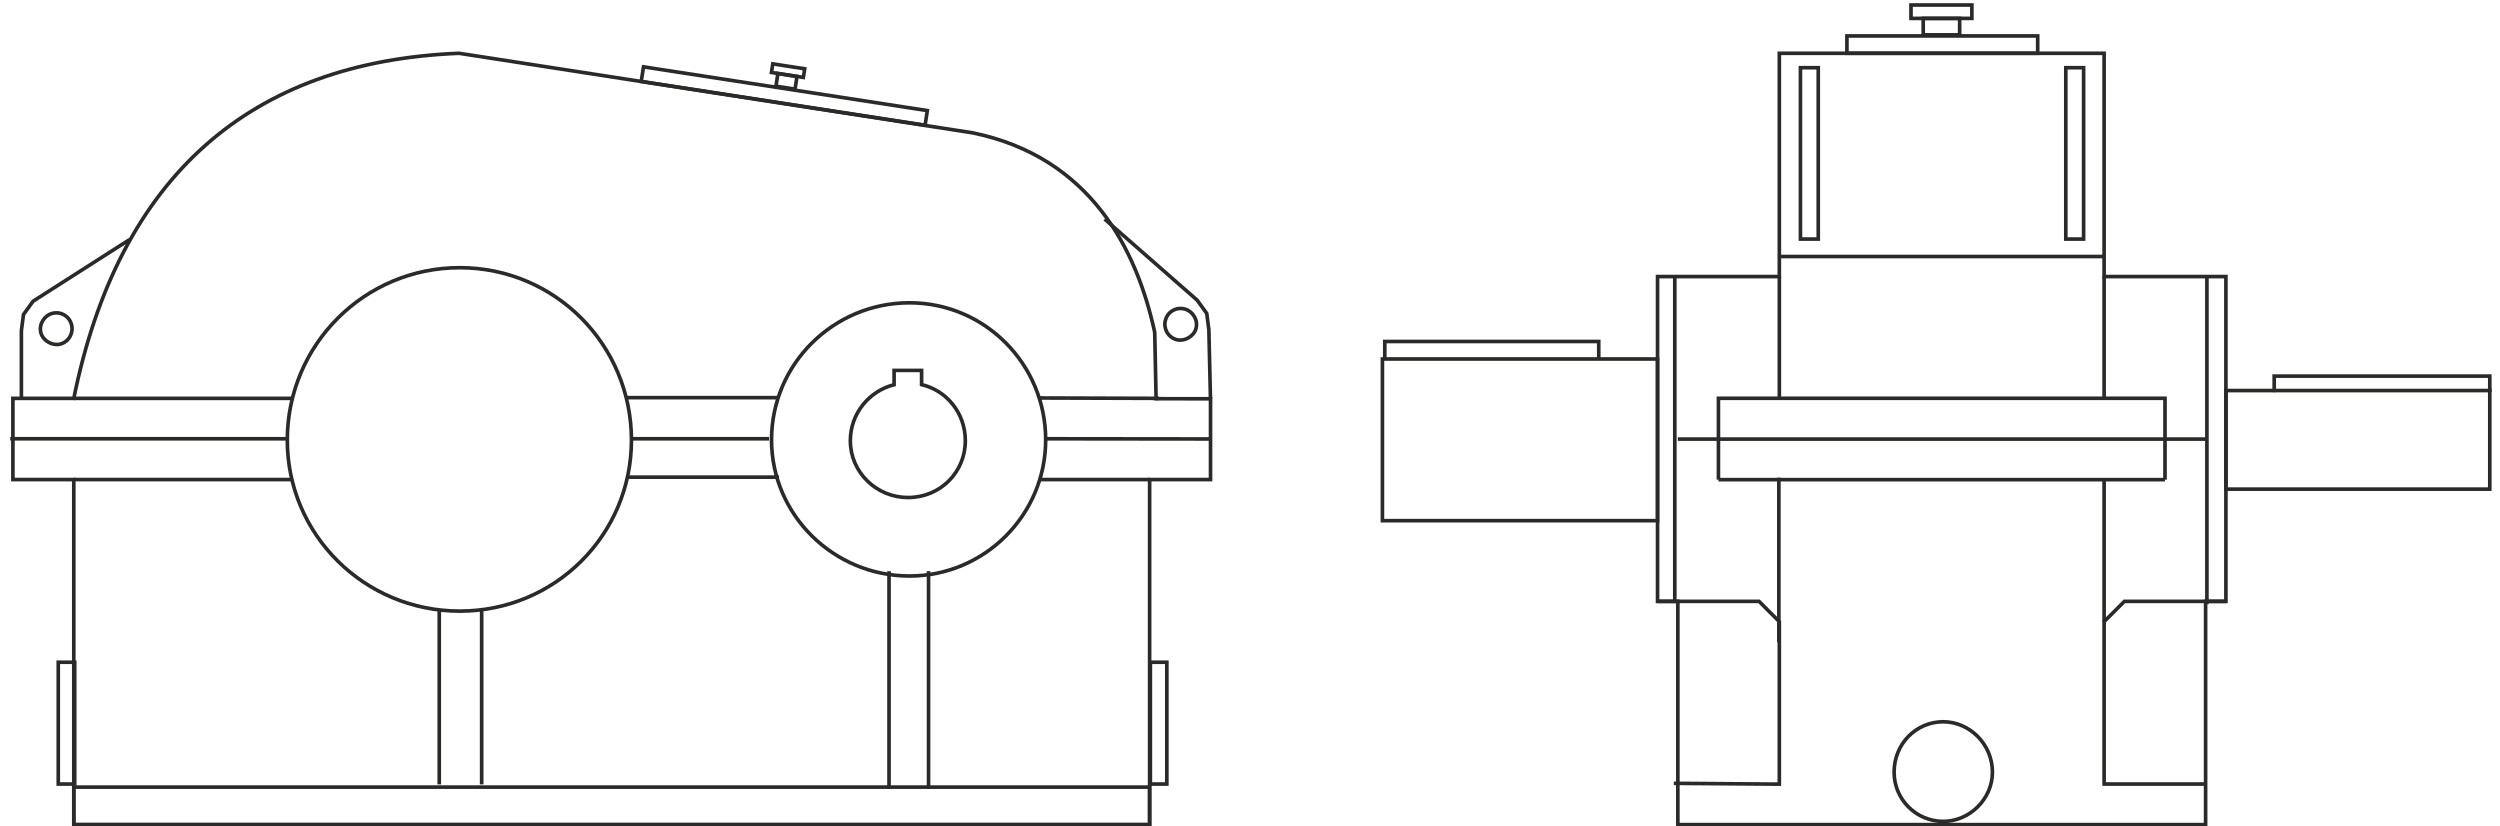 <?xml version="1.0" encoding="UTF-8"?> <svg xmlns="http://www.w3.org/2000/svg" xmlns:xlink="http://www.w3.org/1999/xlink" xml:space="preserve" width="121mm" height="40mm" version="1.1" style="shape-rendering:geometricPrecision; text-rendering:geometricPrecision; image-rendering:optimizeQuality; fill-rule:evenodd; clip-rule:evenodd" viewBox="0 0 12100 4000"> <defs> <style type="text/css"> .str0 {stroke:#2B2A29;stroke-width:17.64;stroke-miterlimit:22.926} .fil0 {fill:none} </style> </defs> <g id="Слой_x0020_1">  <g id="_1817677240896"> <polygon class="fil0 str0" points="8120.76,3991.23 8120.74,3794.74 8120.76,2910.53 8022.51,2910.53 8022.51,1338.6 8611.97,1338.6 8611.98,257.9 10183.91,257.9 10183.91,1338.6 10773.38,1338.6 10773.37,2910.53 10675.13,2910.53 10675.13,3794.74 10675.13,3991.23 "></polygon> <path class="fil0 str0" d="M357.13 3991.24l0.01 -1670.18 -294.75 0 0 -392.99 294.74 0c218.11,-1077.63 856.95,-1629.81 1864.81,-1670.17l2485.76 385.05c569.65,117.08 794.61,564.49 881.1,965.83l6.64 321.03 263.44 0.2 0 391.05 -294.73 0 -0.02 1670.17 -5207 0.01z"></path> <polygon class="fil0 str0" points="357.14,3809.62 5564.14,3809.62 5564.14,3991.23 357.14,3991.23 "></polygon> <path class="fil0 str0" d="M3056.2 2130.27c0,457.79 -369.75,827.54 -831.06,827.54 -461.31,0 -834.59,-369.75 -834.59,-827.54 0,-461.31 373.28,-834.59 834.59,-834.59 461.31,0 831.06,373.28 831.06,834.59z"></path> <path class="fil0 str0" d="M5032.55 1926.2l577.34 1.87 -577.34 -1.87zm0 394.92l531.6 -0.06 -531.6 0.06zm28.53 -192.13c0,363.08 -295.85,658.94 -658.95,658.94 -367.57,0 -667.9,-295.86 -667.9,-658.94 0,-367.59 300.33,-663.44 667.9,-663.44 363.1,0 658.95,295.85 658.95,663.44z"></path> <polygon class="fil0 str0" points="3103.58,394.34 3114.48,323.6 4488.33,535.32 4477.43,606.06 "></polygon> <polygon class="fil0 str0" points="8939.05,257.91 8939.05,173.96 9862.41,173.96 9862.41,257.91 "></polygon> <polygon class="fil0 str0" points="8022.51,2520.07 8022.51,1737.55 6690.93,1737.55 6690.93,2520.07 "></polygon> <polyline class="fil0 str0" points="7737.86,1733.22 7737.86,1652.77 6702.34,1652.77 6702.34,1733.22 "></polyline> <line class="fil0 str0" x1="8609.63" y1="2311.85" x2="8609.63" y2="3108.35"></line> <line class="fil0 str0" x1="10183.89" y1="2321.06" x2="10183.91" y2="3008.78"></line> <line class="fil0 str0" x1="49.43" y1="2123.62" x2="1390.58" y2="2123.62"></line> <line class="fil0 str0" x1="357.14" y1="2321.06" x2="1412.76" y2="2321.06"></line> <line class="fil0 str0" x1="357.13" y1="1928.08" x2="1415.15" y2="1928.08"></line> <line class="fil0 str0" x1="5061.06" y1="2123.62" x2="5858.87" y2="2124.58"></line> <line class="fil0 str0" x1="3056.17" y1="2123.62" x2="3722.44" y2="2123.62"></line> <line class="fil0 str0" x1="3030.86" y1="1924.65" x2="3769.25" y2="1924.65"></line> <line class="fil0 str0" x1="3035.6" y1="2309.41" x2="3770.4" y2="2309.41"></line> <path class="fil0 str0" d="M9643.37 3737.53c0,131.5 -112.72,237.95 -237.95,237.95 -131.5,0 -237.95,-106.45 -237.95,-237.95 0,-137.76 106.45,-244.21 237.95,-244.21 125.23,0 237.95,106.45 237.95,244.21z"></path> <polyline class="fil0 str0" points="10675.14,3794.74 10183.91,3794.74 10183.91,3008.78 10282.15,2910.53 10773.38,2910.54 "></polyline> <polyline class="fil0 str0" points="8101.19,3791.33 8611.97,3795.22 8611.97,3008.78 8513.73,2910.53 8022.51,2910.53 "></polyline> <polyline class="fil0 str0" points="10478.64,2321.55 10478.64,1927.71 8317.25,1927.71 8317.25,2321.55 "></polyline> <line class="fil0 str0" x1="8120.75" y1="2125.19" x2="10675.13" y2="2125.19"></line> <line class="fil0 str0" x1="8611.98" y1="1241.5" x2="10183.9" y2="1241.5"></line> <line class="fil0 str0" x1="8317.24" y1="2321.56" x2="10478.64" y2="2321.56"></line> <line class="fil0 str0" x1="4302.91" y1="2764.39" x2="4302.91" y2="3818.53"></line> <line class="fil0 str0" x1="4494.19" y1="2764.39" x2="4494.19" y2="3818.53"></line> <line class="fil0 str0" x1="2126.04" y1="2953.99" x2="2126.04" y2="3796.46"></line> <line class="fil0 str0" x1="2331.23" y1="2953.99" x2="2331.23" y2="3796.46"></line> <polygon class="fil0 str0" points="3755.57,417.16 3848.03,431.4 3857.5,369.98 3765.04,355.73 "></polygon> <polygon class="fil0 str0" points="9308.4,168.69 9484.68,168.69 9484.68,89.03 9308.4,89.03 "></polygon> <polygon class="fil0 str0" points="3733.77,350.91 3888.29,374.73 3894.73,332.94 3740.2,309.13 "></polygon> <polygon class="fil0 str0" points="9249.23,89.03 9543.83,89.03 9543.83,24.22 9249.23,24.22 "></polygon> <polygon class="fil0 str0" points="9998.5,1157.06 10084.7,1157.06 10084.7,327.68 9998.5,327.68 "></polygon> <polygon class="fil0 str0" points="8714.15,1157.06 8800.35,1157.06 8800.35,327.68 8714.15,327.68 "></polygon> <polygon class="fil0 str0" points="361.66,3794.75 361.66,3205.28 282,3205.28 282,3794.75 "></polygon> <polygon class="fil0 str0" points="5647.43,3794.75 5647.43,3205.28 5567.77,3205.28 5567.77,3794.75 "></polygon> <polygon class="fil0 str0" points="10773.77,2367.39 10773.77,1890.24 12050.57,1890.24 12050.57,2367.39 "></polygon> <polyline class="fil0 str0" points="11007.15,1898.08 11007.15,1820.38 12050.57,1820.38 12050.57,1898.08 "></polyline> <line class="fil0 str0" x1="8105.98" y1="2918.82" x2="8105.98" y2="1338.62"></line> <line class="fil0 str0" x1="10681.38" y1="2924.36" x2="10681.38" y2="1344.16"></line> <line class="fil0 str0" x1="8611.99" y1="1928.08" x2="8611.99" y2="1338.61"></line> <line class="fil0 str0" x1="10183.92" y1="1928.08" x2="10183.92" y2="1338.61"></line> <path class="fil0 str0" d="M4672.21 2133.11c0,152.99 -121.95,274.94 -277.16,274.94 -152.99,0 -279.38,-121.95 -279.38,-274.94 0,-131.6 90.86,-240.86 211.75,-271.07l0 -69.33 133.04 0 0 68.65c122.72,29.21 211.75,139.14 211.75,271.75z"></path> <polyline class="fil0 str0" points="627.17,1159.53 160.25,1457.78 113.71,1522.13 103.5,1600.29 103.49,1922.33 "></polyline> <polyline class="fil0 str0" points="5346.61,1060.48 5794.11,1452.72 5840.66,1517.07 5850.86,1595.23 5858.64,1929.11 "></polyline> <path class="fil0 str0" d="M292.08 1665.2c41.98,-11.33 64.75,-54.57 54.08,-94.08 -11.33,-41.99 -52.11,-65.42 -94.09,-54.09 -37.04,10 -65.41,52.11 -54.08,94.09 10.67,39.51 57.04,64.08 94.09,54.08z"></path> <path class="fil0 str0" d="M5694.64 1643.93c-41.98,-11.34 -64.75,-54.58 -54.08,-94.09 11.33,-41.98 52.1,-65.42 94.08,-54.08 37.05,10 65.42,52.1 54.09,94.09 -10.67,39.51 -57.05,64.08 -94.09,54.08z"></path> </g> </g> </svg> 
